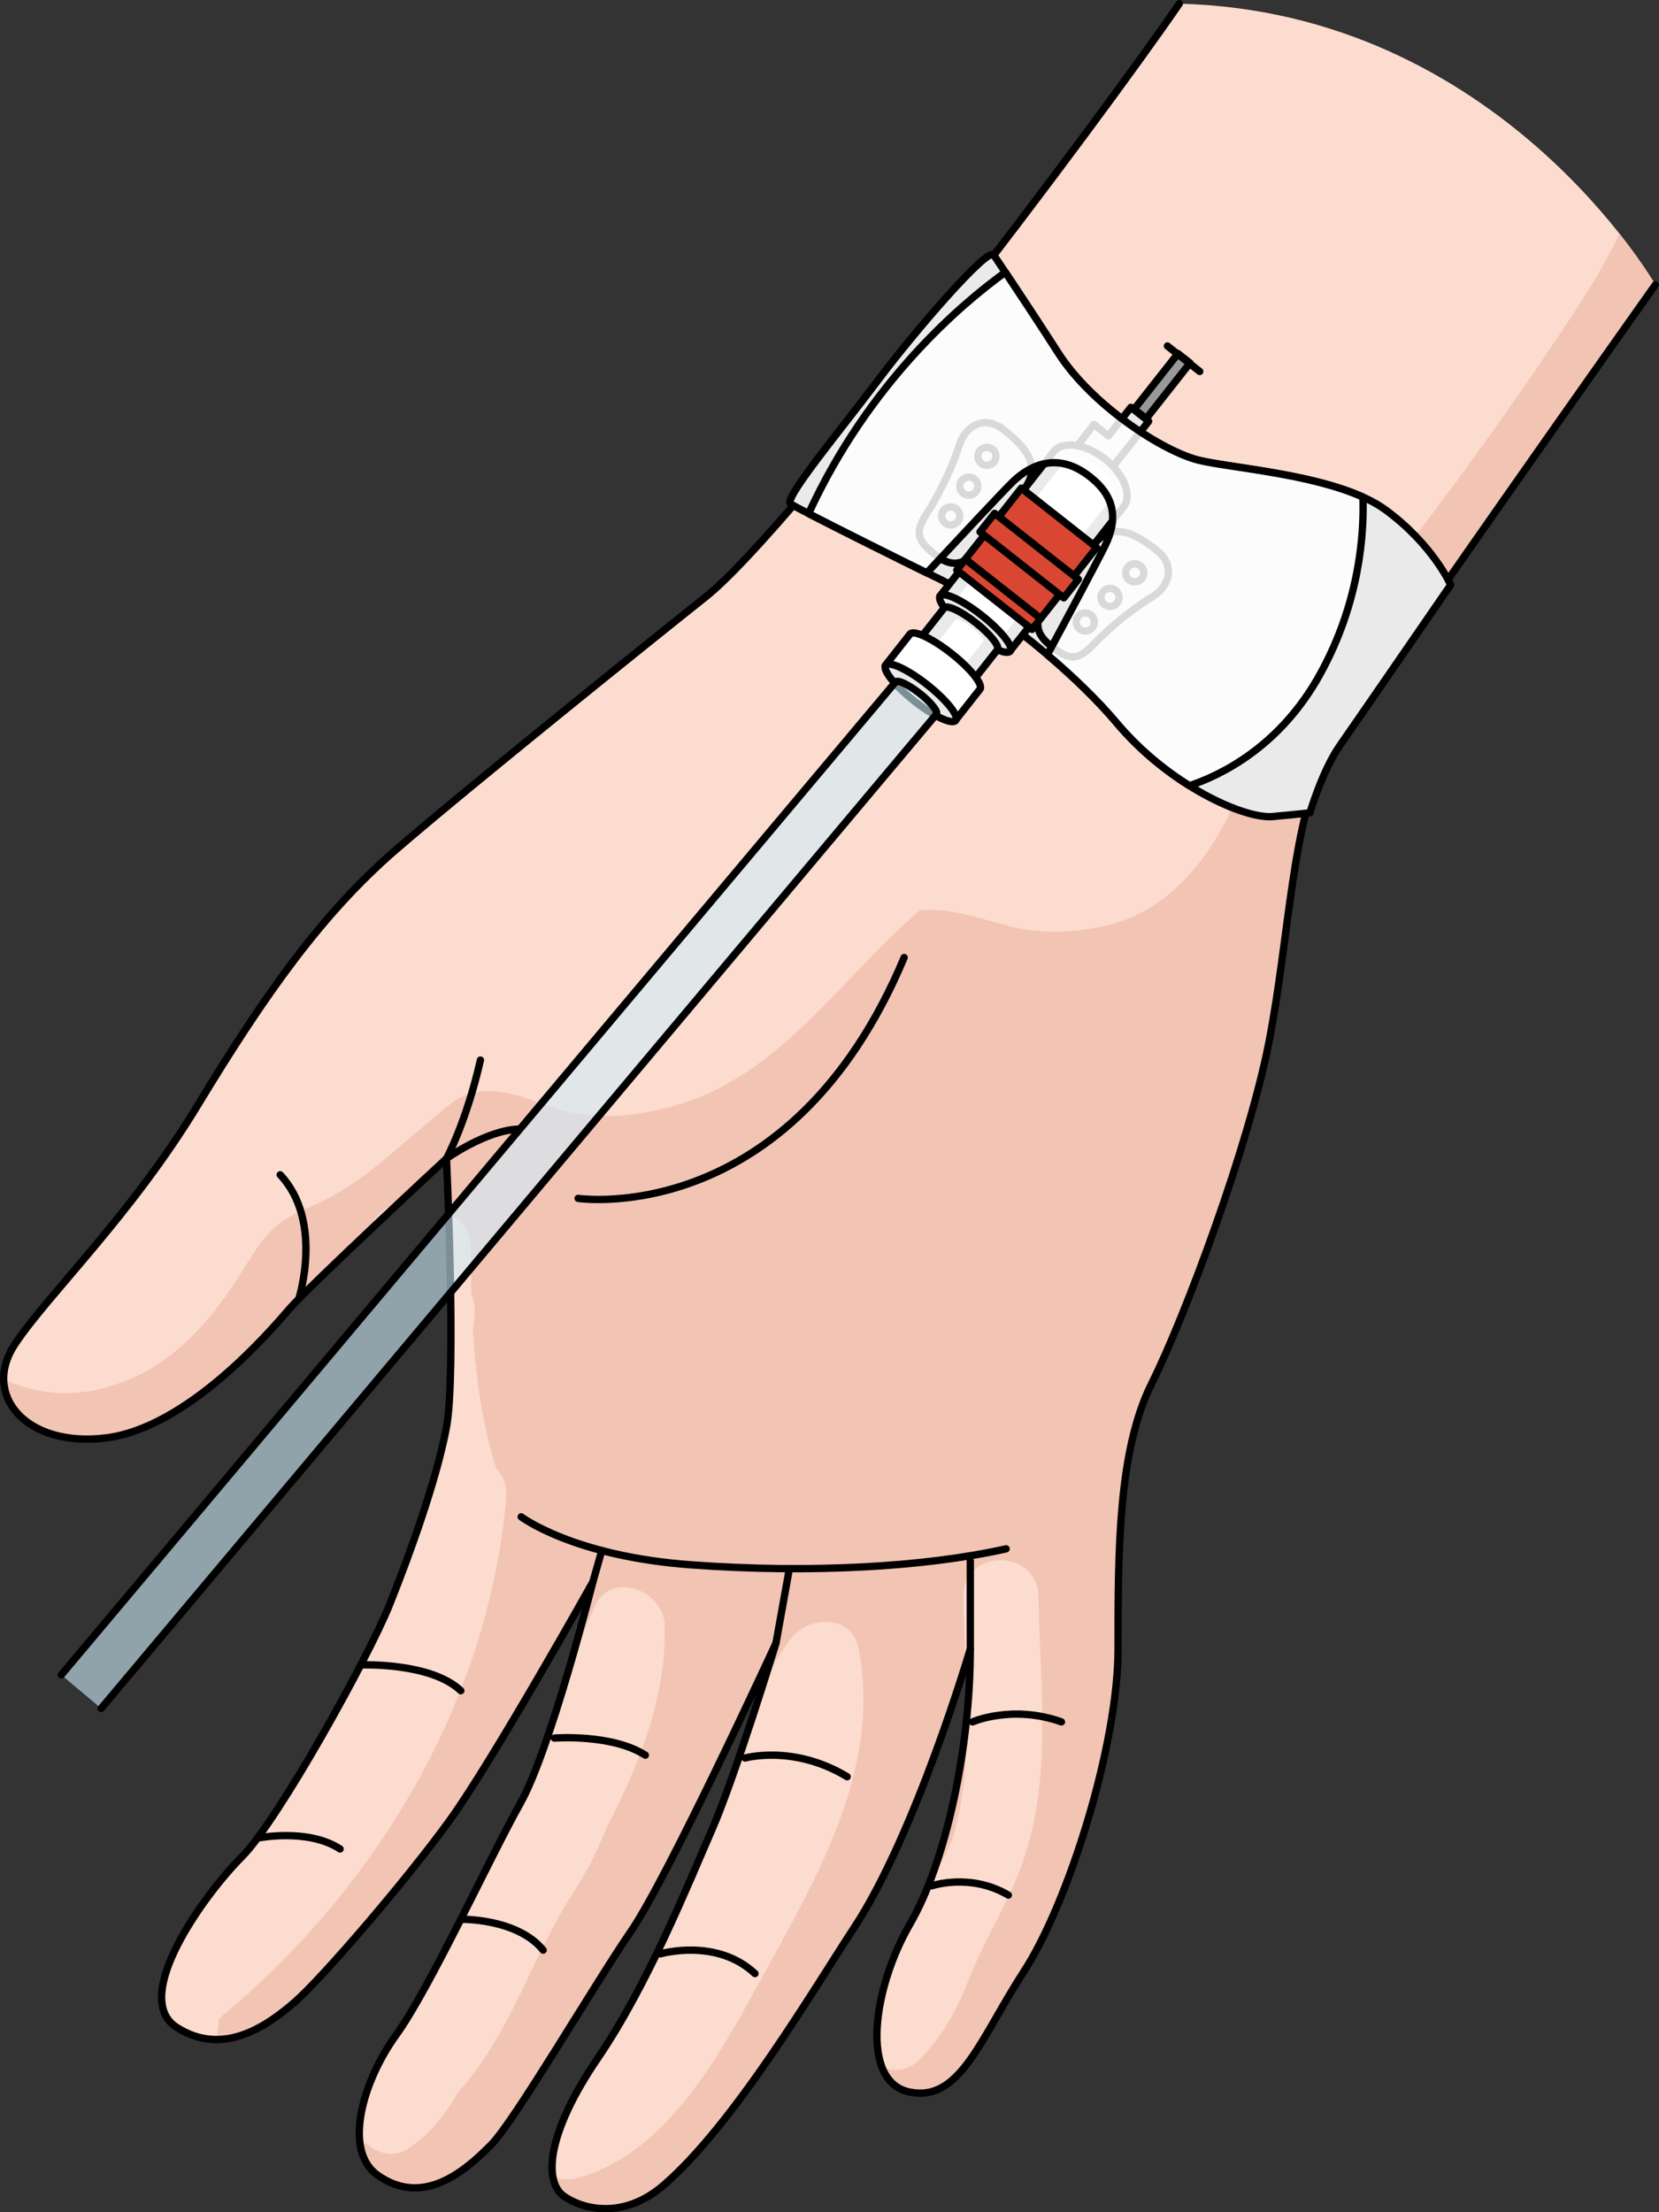 <?xml version="1.0" encoding="utf-8"?>
<!-- Generator: Adobe Illustrator 25.4.1, SVG Export Plug-In . SVG Version: 6.00 Build 0)  -->
<svg version="1.1" id="Camada_1" xmlns="http://www.w3.org/2000/svg" xmlns:xlink="http://www.w3.org/1999/xlink" x="0px" y="0px"
	 width="226.413px" height="301.897px" viewBox="0 0 226.413 301.897" enable-background="new 0 0 226.413 301.897"
	 xml:space="preserve">
<rect x="0" y="0" width="226.413" height="301.897" fill="#333333" stroke="none"/>
<g>
	<g>
		<g>
			<g>
				<path fill="#FCDCCE" d="M225.913,38.861c0,0-40.333,56.917-44.913,64.706c-4.584,7.789-5.043,24.287-7.791,38.494
					c-2.751,14.205-11.457,37.576-16.04,46.742c-4.581,9.163-4.581,22.913-4.581,36.203c0,13.289-6.876,34.83-12.833,43.993
					c-5.956,9.165-8.705,17.871-15.581,16.496c-6.875-1.372-5.042-14.202,0-22.911c5.04-8.707,8.249-24.289,8.249-37.578
					c0,0-7.408,25.205-15.849,38.035c-5.352,8.135-16.391,26.875-26.012,35.162c-5.555,4.787-11.142,3.227-13.591,1.5
					c-2.876-2.023-2.291-8.709,4.584-18.789c6.874-10.082,12.373-23.828,15.582-31.161c3.207-7.333,8.766-25.538,8.766-25.538
					S91.177,256.169,86.137,263.5c-5.043,7.333-15.932,25.999-19.141,29.208c-3.209,3.209-9.098,8.688-15.514,4.082
					c-4.671-3.356-2.002-12.762,2.574-19.082c4.578-6.32,12.83-24.287,16.956-31.621c4.125-7.33,9.896-30.204,9.896-30.204
					s-13.562,24.245-19.519,32.495c-5.959,8.25-17.415,21.541-21.081,24.747c-3.667,3.206-9.785,7.651-16.201,3.526
					c-6.417-4.123,3.829-18.188,8.87-23.23c5.039-5.043,17.414-27.5,20.162-34.371c2.751-6.875,6.416-16.958,7.792-24.289
					c1.374-7.332,0-36.66,0-36.66s-18.79,17.416-21.539,20.62c-2.751,3.21-13.907,16.12-24.905,17.495
					c-10.998,1.376-17.024-5.922-12.441-12.797c4.582-6.871,15.809-17.527,24.973-32.65c9.166-15.123,16.956-26.123,27.037-34.83
					c10.083-8.705,35.144-28.535,42.259-34.491C109.857,70.112,149.95,16.539,160.949,0.5
					C204.612,1.628,225.913,38.861,225.913,38.861z"/>
				<path fill="#F2C4B3" d="M130.366,249.64c1.338-5.269,1.656-10.564,1.621-15.886c-0.797,8.436-2.67,16.985-5.318,23.597
					C128.124,254.833,129.693,252.29,130.366,249.64z"/>
				<path fill="#F2C4B3" d="M221.03,31.906c-1.076,2.215-2.18,4.203-2.995,5.617c-4.689,8.152-34.542,51.689-43.433,55.319
					c-1.143,5.234-3.385,9.049-6.393,11.941c0.742,1.545,0.861,3.477,0.142,5.078c-3.261,7.266-8.947,14.488-17.136,16.387
					c-4.254,0.986-8.535,1.288-12.828,0.284c-4.225-0.989-8.493-2.739-12.877-2.284c-10.863,9.307-19.076,22.648-33.562,26.676
					c-5.467,1.523-10.923,2.025-16.414,0.213c-5.05-1.667-9.946-4.082-14.573-0.101c-2.022,1.741-4.059,3.452-6.091,5.177
					c-3.829,3.253-7.585,6.411-12.275,8.352c-5.239,2.164-6.374,3.82-9.37,8.646c-5.044,8.137-11.233,14.92-21.026,16.634
					c-3.486,0.61-8.141,0.181-11.678-1.654c0.053,5.038,5.541,9.079,13.968,8.024c10.998-1.375,22.154-14.285,24.905-17.495
					c1.32-1.538,6.333-6.35,11.19-10.935c0.459-1.945,1.956-3.095,3.674-3.459c3.723-3.492,6.675-6.227,6.675-6.227
					s0.147,3.15,0.296,7.639c1.686,0.672,3.008,2.173,3.017,4.535c0.006,2.076,0.035,4.15,0.092,6.226
					c0.388,0.996,0.557,2.128,0.386,3.379c-0.082,0.597-0.117,1.194-0.174,1.788c0.38,6.328,1.258,12.596,3.155,18.682
					c0.975,1,1.541,2.445,1.366,4.35c-2.527,27.729-17.826,53.162-39.129,70.723c-0.162,0.954-0.275,1.914-0.326,2.883
					c4.282-0.039,8.102-2.91,10.694-5.179c3.666-3.206,15.122-16.497,21.081-24.747c5.956-8.25,19.519-32.495,19.519-32.495
					s-0.932,3.687-2.31,8.569c0.22-0.331,0.477-0.607,0.751-0.857c0.568-1.475,1.163-2.945,1.827-4.416
					c2.217-4.914,9.411-2.119,9.543,2.584c0.276,9.619-3.381,18.758-7.863,27.545c-1.521,3.748-3.401,7.328-5.734,10.68
					c-1.67,3.068-3.281,6.1-4.688,9.098c-2.616,5.572-5.664,11.809-9.962,16.469c-1.581,2.863-3.603,5.482-6.613,7.557
					c-2.077,1.432-4.286,0.822-5.812-0.635c-0.062,0.008-0.122,0.024-0.184,0.035c-0.245,0.031-0.465,0.018-0.69,0.019
					c0.246,1.778,0.95,3.283,2.309,4.261c6.416,4.605,12.305-0.873,15.514-4.082c3.209-3.209,14.098-21.875,19.141-29.208
					c5.04-7.331,19.766-39.284,19.766-39.284s-0.695,2.273-1.726,5.508c1.092-2.078,2.271-4.099,3.641-5.994
					c2.33-3.226,8.442-3.572,9.359,1.223c3.229,16.86-6.125,31.956-13.934,46.264c-5.457,9.988-12.623,22.755-24.404,25.984
					c-1.301,0.355-2.438,0.212-3.388-0.233c0.206,1.247,0.726,2.177,1.521,2.737c2.449,1.727,8.036,3.287,13.591-1.5
					c9.621-8.287,20.66-27.027,26.012-35.162c6.997-10.639,13.282-29.774,15.226-36.002c-0.123-3.051-0.267-6.109-0.318-9.176
					c-0.105-6.607,10.137-6.596,10.246,0c0.199,12.452,2.01,25.184-2.468,37.129c-1.921,5.123-4.956,9.807-6.97,14.951
					c-1.656,4.23-3.496,7.714-6.686,10.993c-1.621,1.671-3.565,1.833-5.209,1.163c0.688,1.77,1.899,3.021,3.778,3.396
					c6.876,1.375,9.625-7.331,15.581-16.496c5.957-9.163,12.833-30.704,12.833-43.993c0-13.29,0-27.04,4.581-36.203
					c4.583-9.166,13.289-32.537,16.04-46.742c2.748-14.207,3.207-30.705,7.791-38.494c4.58-7.789,44.913-64.706,44.913-64.706
					S224.287,36.025,221.03,31.906z"/>
				<path fill="#F2C4B3" d="M120.931,270.161c1.236-2.23,2.037-4.635,2.972-7.074C122.678,265.292,121.662,267.724,120.931,270.161z
					"/>
				<path fill="none" stroke="#000000" stroke-linecap="round" stroke-linejoin="round" stroke-miterlimit="10" d="M225.913,38.861
					c0,0-40.333,56.917-44.913,64.706c-4.584,7.789-5.043,24.287-7.791,38.494c-2.751,14.205-11.457,37.576-16.04,46.742
					c-4.581,9.163-4.581,22.913-4.581,36.203c0,13.289-6.876,34.83-12.833,43.993c-5.956,9.165-8.705,17.871-15.581,16.496
					c-6.875-1.372-5.042-14.202,0-22.911c5.04-8.707,8.249-24.289,8.249-37.578c0,0-7.408,25.205-15.849,38.035
					c-5.352,8.135-16.391,26.875-26.012,35.162c-5.555,4.787-11.142,3.227-13.591,1.5c-2.876-2.023-2.291-8.709,4.584-18.789
					c6.874-10.082,12.373-23.828,15.582-31.161c3.207-7.333,8.766-25.538,8.766-25.538S91.177,256.169,86.137,263.5
					c-5.043,7.333-15.932,25.999-19.141,29.208c-3.209,3.209-9.098,8.688-15.514,4.082c-4.671-3.356-2.002-12.762,2.574-19.082
					c4.578-6.32,12.83-24.287,16.956-31.621c4.125-7.33,9.896-30.204,9.896-30.204s-13.562,24.245-19.519,32.495
					c-5.959,8.25-17.415,21.541-21.081,24.747c-3.667,3.206-9.785,7.651-16.201,3.526c-6.417-4.123,3.829-18.188,8.87-23.23
					c5.039-5.043,17.414-27.5,20.162-34.371c2.751-6.875,6.416-16.958,7.792-24.289c1.374-7.332,0-36.66,0-36.66
					s-18.79,17.416-21.539,20.62c-2.751,3.21-13.907,16.12-24.905,17.495c-10.998,1.376-17.024-5.922-12.441-12.797
					c4.582-6.871,15.809-17.527,24.973-32.65c9.166-15.123,16.956-26.123,27.037-34.83c10.083-8.705,34.995-28.717,42.259-34.491
					C108.265,71.95,149.95,16.539,160.949,0.5"/>
				<path fill="none" stroke="#000000" stroke-linecap="round" stroke-linejoin="round" stroke-miterlimit="10" d="M71.129,206.989
					c0,0,7.057,5.375,23.181,6.551c16.123,1.176,31.743,0.338,42.998-2.184"/>
				
					<line fill="none" stroke="#000000" stroke-linecap="round" stroke-linejoin="round" stroke-miterlimit="10" x1="132.422" y1="225.007" x2="132.422" y2="213.042"/>
				
					<line fill="none" stroke="#000000" stroke-linecap="round" stroke-linejoin="round" stroke-miterlimit="10" x1="105.903" y1="224.216" x2="107.731" y2="214.06"/>
				
					<line fill="none" stroke="#000000" stroke-linecap="round" stroke-linejoin="round" stroke-miterlimit="10" x1="80.91" y1="215.883" x2="82.134" y2="211.589"/>
				<path fill="none" stroke="#000000" stroke-linecap="round" stroke-linejoin="round" stroke-miterlimit="10" d="M65.568,144.661
					c-1.946,8.537-4.635,13.439-4.635,13.439s5.399-3.875,9.892-4.022"/>
				<path fill="none" stroke="#000000" stroke-linecap="round" stroke-linejoin="round" stroke-miterlimit="10" d="M78.901,163.533
					c0,0,28.913,4.287,44.495-32.866"/>
				<path fill="none" stroke="#000000" stroke-linecap="round" stroke-linejoin="round" stroke-miterlimit="10" d="M178.64,109.396
					c0,0-0.558-2.641-8.649-8.035"/>
			</g>
			<path fill="none" stroke="#000000" stroke-linecap="round" stroke-linejoin="round" stroke-miterlimit="10" d="M132.727,234.974
				c0,0,5.412-2.396,12.136,0"/>
			<path fill="none" stroke="#000000" stroke-linecap="round" stroke-linejoin="round" stroke-miterlimit="10" d="M127.163,257.345
				c0,0,5.239-1.797,10.45,1.262"/>
			<path fill="none" stroke="#000000" stroke-linecap="round" stroke-linejoin="round" stroke-miterlimit="10" d="M101.69,239.904
				c0,0,6.617-1.87,13.927,2.551"/>
			<path fill="none" stroke="#000000" stroke-linecap="round" stroke-linejoin="round" stroke-miterlimit="10" d="M90.139,266.625
				c0,0,7.625-2.235,12.896,2.694"/>
			<path fill="none" stroke="#000000" stroke-linecap="round" stroke-linejoin="round" stroke-miterlimit="10" d="M62.889,261.912
				c0,0,7.67-0.179,11.239,4.208"/>
			<path fill="none" stroke="#000000" stroke-linecap="round" stroke-linejoin="round" stroke-miterlimit="10" d="M75.66,237.183
				c0,0,7.819-0.613,12.412,2.328"/>
			<path fill="none" stroke="#000000" stroke-linecap="round" stroke-linejoin="round" stroke-miterlimit="10" d="M49.236,227.198
				c0,0,9.556-0.389,13.653,3.521"/>
			<path fill="none" stroke="#000000" stroke-linecap="round" stroke-linejoin="round" stroke-miterlimit="10" d="M35.136,250.833
				c0,0,6.854-1.408,11.276,1.482"/>
			<path fill="none" stroke="#000000" stroke-linecap="round" stroke-linejoin="round" stroke-miterlimit="10" d="M40.776,177.257
				c0,0,3.419-10.6-2.537-16.944"/>
		</g>
	</g>
	<g>
		<path fill="#EAEAEA" stroke="#000000" stroke-linecap="round" stroke-linejoin="round" stroke-miterlimit="10" d="M135.601,34.771
			c-0.85-1.02-10.708,10.368-15.808,17.167s-12.918,16.147-11.898,16.827c1.02,0.68,15.977,8.159,20.567,10.368
			c4.589,2.21,16.657,10.878,23.966,19.547c7.309,8.669,17.507,13.088,21.247,12.748s5.099-0.51,5.099-0.51s1.7-5.779,4.079-9.179
			s15.128-21.927,15.128-21.927s-2.38-5.439-8.839-10.198c-6.459-4.759-20.567-5.609-25.496-6.799
			c-4.929-1.19-14.618-7.479-19.207-14.618S135.601,34.771,135.601,34.771z"/>
		<g>
			<polygon fill="#EAEAEA" stroke="#000000" stroke-linecap="round" stroke-linejoin="round" stroke-miterlimit="10" points="
				154.343,55.582 151.274,59.477 149.302,57.924 146.631,61.314 151.026,64.775 153.696,61.385 156.765,57.489 			"/>
			
				<rect x="153.713" y="51.701" transform="matrix(0.619 -0.786 0.786 0.619 19.005 144.651)" fill="#999999" stroke="#000000" stroke-linecap="round" stroke-linejoin="round" stroke-miterlimit="10" width="9.654" height="2.086"/>
			
				<line fill="none" stroke="#000000" stroke-linecap="round" stroke-linejoin="round" stroke-miterlimit="10" x1="159.321" y1="47.213" x2="163.734" y2="50.69"/>
			<path fill="#EAEAEA" stroke="#000000" stroke-linecap="round" stroke-linejoin="round" stroke-miterlimit="10" d="
				M150.768,62.611c-2.636-2.077-5.76-2.508-6.977-0.963l-15.536,19.723l9.547,7.52l15.536-19.723
				C154.556,67.623,153.405,64.687,150.768,62.611z"/>
			<path fill="#FFFFFF" d="M149.946,63.655c-1.764-1.39-3.855-1.678-4.669-0.644L130.07,82.316l6.389,5.033l15.207-19.306
				C152.48,67.009,151.71,65.045,149.946,63.655z"/>
			<path fill="#EAEAEA" stroke="#000000" stroke-linecap="round" stroke-linejoin="round" stroke-miterlimit="10" d="M157.896,75.13
				c-2.698-2.125-5.957-4.184-8.626-0.796c0,0-5.585,7.091-6.673,8.471c-1.087,1.38-1.709,3.331,0.676,5.21
				c2.384,1.878,3.537,2.481,5.962-0.083c2.426-2.563,6.023-5.323,8.097-6.536C159.406,80.183,160.594,77.255,157.896,75.13z
				 M147.418,85.902c-0.566-0.383-0.715-1.153-0.332-1.719c0.383-0.567,1.153-0.715,1.719-0.332
				c0.566,0.383,0.715,1.153,0.332,1.719C148.754,86.136,147.985,86.285,147.418,85.902z M150.795,82.547
				c-0.567-0.383-0.715-1.153-0.332-1.719c0.383-0.566,1.153-0.715,1.719-0.332c0.567,0.383,0.715,1.153,0.332,1.719
				C152.132,82.781,151.362,82.929,150.795,82.547z M154.173,79.191c-0.566-0.383-0.715-1.153-0.332-1.719
				c0.383-0.566,1.153-0.715,1.719-0.332c0.566,0.383,0.715,1.153,0.332,1.719C155.509,79.425,154.739,79.574,154.173,79.191z"/>
			<path fill="#EAEAEA" stroke="#000000" stroke-linecap="round" stroke-linejoin="round" stroke-miterlimit="10" d="M130.968,60.63
				c-0.693,2.3-2.534,6.444-4.458,9.403c-1.924,2.958-1.068,3.938,1.316,5.816c2.384,1.878,4.136,0.817,5.223-0.563
				s6.673-8.471,6.673-8.471c2.669-3.388-0.096-6.075-2.794-8.2C134.23,56.489,131.662,58.329,130.968,60.63z M128.83,69.574
				c0.461-0.505,1.244-0.541,1.749-0.08c0.505,0.461,0.541,1.244,0.08,1.749c-0.461,0.505-1.244,0.541-1.749,0.08
				C128.405,70.862,128.369,70.079,128.83,69.574z M131.301,65.505c0.461-0.505,1.244-0.541,1.749-0.079
				c0.505,0.461,0.54,1.244,0.08,1.749c-0.461,0.505-1.244,0.541-1.749,0.08C130.876,66.793,130.84,66.01,131.301,65.505z
				 M133.773,61.435c0.461-0.505,1.244-0.541,1.749-0.08c0.505,0.461,0.541,1.244,0.08,1.749c-0.461,0.505-1.244,0.541-1.749,0.08
				C133.347,62.723,133.312,61.94,133.773,61.435z"/>
			<g>
				
					<rect x="134.121" y="69.276" transform="matrix(0.786 0.619 -0.619 0.786 76.847 -70.858)" fill="#D94732" stroke="#000000" stroke-linecap="round" stroke-linejoin="round" stroke-miterlimit="10" width="13.074" height="12.34"/>
				
					<rect x="129.721" y="80.091" transform="matrix(0.786 0.619 -0.619 0.786 79.36 -66.937)" fill="#D94732" stroke="#000000" stroke-linecap="round" stroke-linejoin="round" stroke-miterlimit="10" width="13.074" height="1.883"/>
				
					<rect x="133.142" y="74.144" transform="matrix(0.786 0.619 -0.619 0.786 76.986 -70.641)" fill="#D94732" stroke="#000000" stroke-linecap="round" stroke-linejoin="round" stroke-miterlimit="10" width="14.547" height="3.222"/>
			</g>
			
				<ellipse transform="matrix(0.619 -0.786 0.786 0.619 -16.162 136.957)" fill="#EAEAEA" stroke="#000000" stroke-linecap="round" stroke-linejoin="round" stroke-miterlimit="10" cx="133.03" cy="85.131" rx="1.423" ry="6.077"/>
			<path fill="#EAEAEA" stroke="#000000" stroke-linecap="round" stroke-linejoin="round" stroke-miterlimit="10" d="
				M133.156,84.971c-2.005-1.579-3.93-2.478-4.299-2.009l-3.713,4.714l7.259,5.718l3.713-4.714
				C136.486,88.21,135.16,86.55,133.156,84.971z"/>
			<path fill="#FFFFFF" d="M132.632,85.635c-1.044-0.822-2.047-1.291-2.239-1.046l-3.439,4.365l3.781,2.978l3.439-4.365
				C134.367,87.323,133.676,86.458,132.632,85.635z"/>
			<path fill="#FFFFFF" stroke="#000000" stroke-linecap="round" stroke-linejoin="round" stroke-miterlimit="10" d="
				M129.844,89.175c-2.636-2.077-5.168-3.26-5.654-2.642l-3.379,4.29l9.547,7.52l3.379-4.29
				C134.223,93.436,132.48,91.251,129.844,89.175z"/>
			
				<ellipse transform="matrix(0.619 -0.786 0.786 0.619 -26.426 134.712)" fill="#EAEAEA" stroke="#000000" stroke-linecap="round" stroke-linejoin="round" stroke-miterlimit="10" cx="125.584" cy="94.583" rx="1.423" ry="6.077"/>
		</g>
		<path opacity="0.85" fill="#FFFFFF" d="M186.005,67.837c-7.113-3.219-18.121-3.998-22.358-5.021
			c-4.929-1.19-14.618-7.479-19.207-14.618c-2.861-4.451-5.589-8.57-7.239-11.042c-5.954,4.291-18.583,14.945-26.845,32.928
			c3.98,2.056,11.719,5.924,16.135,8.089c3.5-3.755,10.566-11.318,11.76-12.458c2.672-2.55,6.206-3.775,10.08-0.972
			c3.874,2.803,4.326,6.043,2.429,9.837c-1.467,2.934-5.568,10.585-7.821,14.771c3.401,2.889,6.773,6.108,9.489,9.328
			c3.029,3.592,6.551,6.443,9.907,8.539c4.356-1.456,12.353-5.342,17.799-15.168C185.646,82.106,186.173,72.591,186.005,67.837z"/>
		<path fill="none" stroke="#000000" stroke-linecap="round" stroke-linejoin="round" stroke-miterlimit="10" d="M186.005,67.837
			c-7.113-3.219-18.121-3.998-22.358-5.021c-4.929-1.19-14.618-7.479-19.207-14.618c-2.861-4.451-5.589-8.57-7.239-11.042
			c-5.954,4.291-18.583,14.945-26.845,32.928c3.98,2.056,11.719,5.924,16.135,8.089c3.5-3.755,10.566-11.318,11.76-12.458
			c2.672-2.55,6.206-3.775,10.08-0.972c3.874,2.803,4.326,6.043,2.429,9.837c-1.467,2.934-5.568,10.585-7.821,14.771
			c3.401,2.889,6.773,6.108,9.489,9.328c3.029,3.592,6.551,6.443,9.907,8.539c4.356-1.456,12.353-5.342,17.799-15.168
			C185.646,82.106,186.173,72.591,186.005,67.837z"/>
		<path opacity="0.6" fill="#CEEEFB" d="M125.512,94.621c-1.541-1.214-3.02-1.905-3.304-1.544L8.369,228.56l5.439,4.573
			l113.979-135.66C128.071,97.111,127.053,95.835,125.512,94.621z"/>
		<path fill="none" stroke="#000000" stroke-linecap="round" stroke-linejoin="round" stroke-miterlimit="10" d="M13.808,233.133
			l113.979-135.66c0.284-0.361-0.734-1.637-2.275-2.851c-1.541-1.214-3.02-1.905-3.304-1.544L8.369,228.56"/>
	</g>
</g>
</svg>
